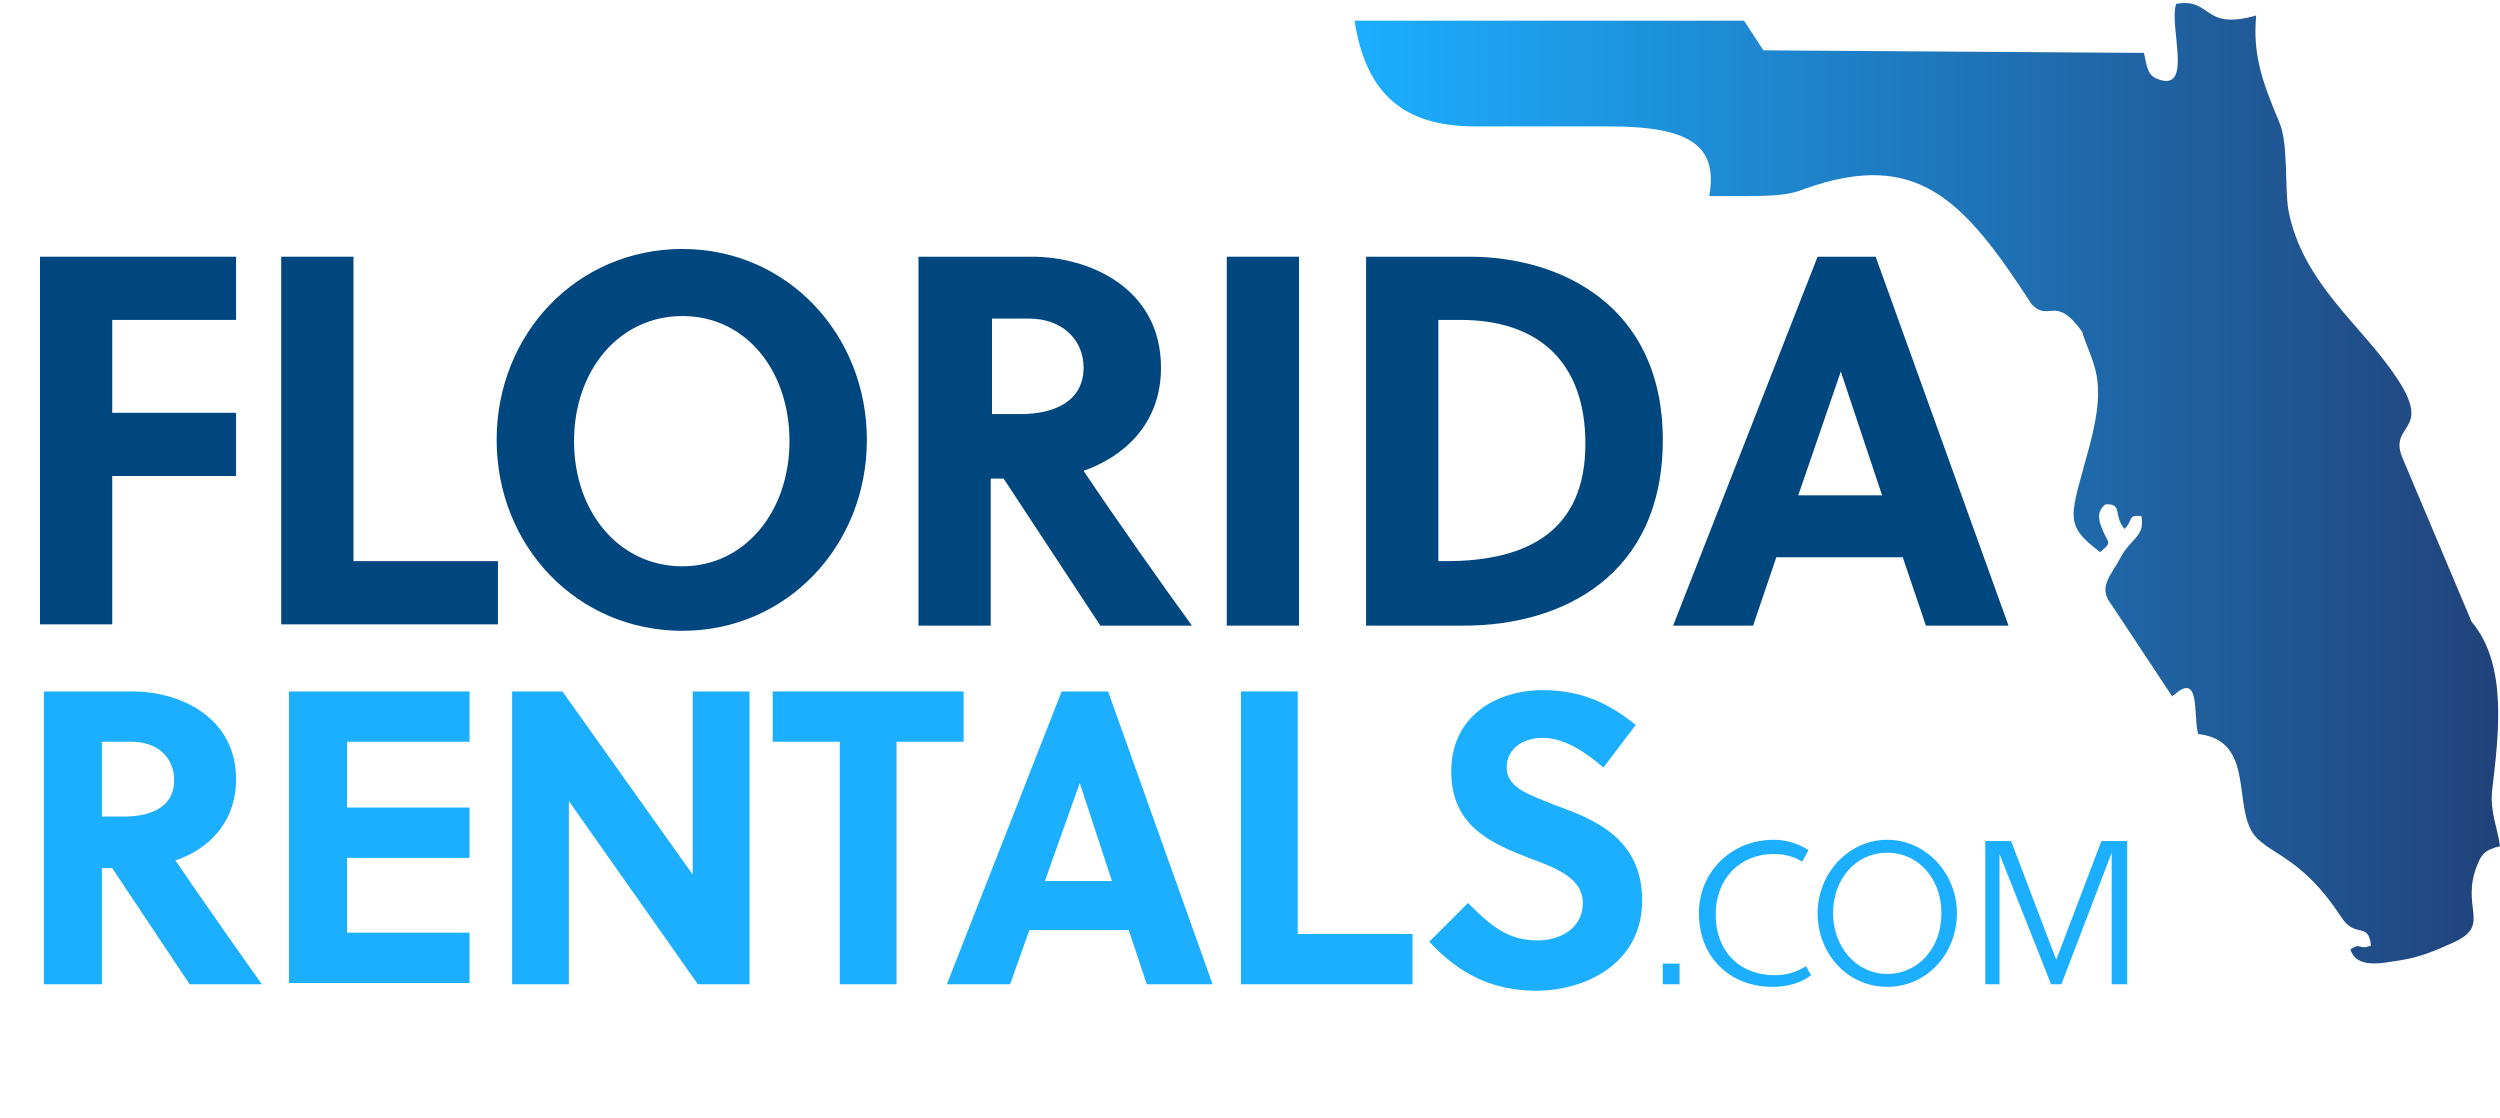<?xml version="1.0" encoding="utf-8"?>
<!-- Generator: Adobe Illustrator 21.0.2, SVG Export Plug-In . SVG Version: 6.00 Build 0)  -->
<svg version="1.1" id="Layer_1" xmlns="http://www.w3.org/2000/svg" xmlns:xlink="http://www.w3.org/1999/xlink" x="0px" y="0px"
	 viewBox="0 0 193.8 86.7" style="enable-background:new 0 0 193.8 86.7;" xml:space="preserve">
<style type="text/css">
	.st0{fill-rule:evenodd;clip-rule:evenodd;fill:url(#SVGID_1_);}
	.st1{fill:#1CAEFF;}
	.st2{fill:#00467F;}
</style>
<linearGradient id="SVGID_1_" gradientUnits="userSpaceOnUse" x1="105" y1="37.227" x2="193.794" y2="37.227">
	<stop  offset="0" style="stop-color:#1CAEFF"/>
	<stop  offset="1" style="stop-color:#21427A"/>
</linearGradient>
<path class="st0" d="M157.5,23.6c1.4,1.4,1.8-0.8,3.9,2.1c0.8,2.6,2,3.5,0.6,8.8c-1.5,5.6-2.1,6.1,0.8,8.3c1-0.8,0.6-0.7,0.2-1.7
	c-0.4-0.9-0.4-1.5,0.2-2c1.4-0.1,0.6,0.9,1.5,1.9c0.7-0.7,0.2-1.1,1.3-1c0.3,1.6-0.8,1.7-1.6,3.2c-0.8,1.5-1.8,2.3-0.7,3.7l4.7,7.1
	c0,0,0.1-0.2,0.1-0.1c2.1-1.9,1.5,1.5,1.9,3c4.5,0.5,2.6,5.7,4.4,7.9c1.3,1.5,3.7,1.7,6.7,6.3c1.1,1.7,2.1,0.3,2.3,2.2
	c-1,0.4-0.7-0.3-1.6,0.3c0.5,1.5,2.3,1.1,4.1,0.8c1.3-0.2,2.7-0.8,3.8-1.3c3.2-1.4,0.5-2.7,2-6.2c0.4-1,0.9-1,1.3-1.2l0.4-0.1
	c-0.2-1.5-0.8-2.7-0.6-4.4c0.5-4.3,1.2-9.7-1.6-13l-5.4-12.8c-1-2.6,2.4-1.9-0.4-6.1c-2.7-4.1-7.3-7.3-8.4-13
	c-0.3-1.7,0-5.2-0.7-6.8c-1.2-2.9-2.1-5.1-1.8-8.3c-4.2,1.2-3.4-1.4-6.2-0.9c-0.6,1.7,1.4,7-1.5,5.8c-0.8-0.3-0.8-1.2-1-2l-29.5-0.2
	l-1.5-2.3H105c0.9,5.7,3.8,8.2,9.4,8.2h10.4c6.2,0,8.4,1.5,7.7,5.4h2.5c2.8,0,3.8-0.1,5-0.6C148.6,11.6,152.2,15.4,157.5,23.6
	L157.5,23.6z"/>
<g>
	<path class="st1" d="M10.3,53.6c3.5,0,8,1.9,8,6.8c0,3.5-2.3,5.5-4.7,6.3c1.9,2.8,5.2,7.5,6.7,9.6h-5.6l-6-9H7.9v9H3.4V53.6H10.3z
		 M7.9,63.3h1.7c2.2,0,3.9-0.8,3.9-2.8c0-1.8-1.3-3-3.3-3H7.9V63.3z"/>
	<path class="st1" d="M22.4,76.3V53.6h14v3.9h-9.5v5.1h9.5v3.9h-9.5v5.8h9.5v3.9H22.4z"/>
	<path class="st1" d="M54.1,76.3l-10-14.2v14.2h-4.4V53.6h3.9l10.1,14.2V53.6h4.4v22.7H54.1z"/>
	<path class="st1" d="M69.5,57.5v18.8h-4.4V57.5h-5.2v-3.9h14.8v3.9H69.5z"/>
	<path class="st1" d="M88.9,76.3l-1.4-4.2h-7.7l-1.5,4.2h-4.9l8.9-22.7h3.6L94,76.3H88.9z M81,68.3h5.2l-2.5-7.6h0L81,68.3z"/>
	<path class="st1" d="M96.2,76.3V53.6h4.4v18.8h8.9v3.9H96.2z"/>
	<path class="st1" d="M119.6,57.2c-1.5,0-2.8,0.8-2.8,2.3c0,1.7,2.1,2.2,3.7,2.9c3.1,1.1,6.8,2.6,6.8,7.4c0,4.9-4.4,7-8.2,7
		c-3.4,0-6-1.3-8.3-3.8l3-3c1.8,1.8,3.1,2.9,5.4,2.9c1.7,0,3.5-0.9,3.5-2.9c0-1.9-2-2.7-4.2-3.5c-2.8-1.1-6-2.4-6-6.7
		c0-4.3,3.5-6.3,7.1-6.3c2.8,0,5,0.9,7.2,2.7l-2.5,3.3C122.8,58.2,121.2,57.2,119.6,57.2z"/>
	<path class="st1" d="M128.9,76.3v-1.6h1.3v1.6H128.9z"/>
	<path class="st1" d="M140.4,75.6c-0.8,0.6-1.8,0.9-3,0.9c-3.3,0-5.7-2.3-5.7-5.7c0-3.3,2.6-5.7,5.8-5.7c1,0,1.9,0.3,2.7,0.8
		l-0.5,0.9c-0.6-0.4-1.4-0.6-2.2-0.6c-2.6,0-4.5,1.9-4.5,4.7c0,2.8,1.8,4.7,4.6,4.7c0.8,0,1.6-0.2,2.4-0.7L140.4,75.6z"/>
	<path class="st1" d="M146.3,76.5c-3.1,0-5.4-2.6-5.4-5.7s2.4-5.7,5.4-5.7s5.4,2.6,5.4,5.7S149.4,76.5,146.3,76.5z M146.3,66.1
		c-2.4,0-4.2,2-4.2,4.7c0,2.6,1.8,4.7,4.2,4.7c2.4,0,4.2-2,4.2-4.7C150.5,68.1,148.7,66.1,146.3,66.1z"/>
	<path class="st1" d="M164.8,76.3h-1.1V66.1l-3.9,10.2h-0.8L155,66.2v10.1h-1.1V65.2h2l3.5,9.2l3.5-9.2h2V76.3z"/>
</g>
<g>
	<path class="st2" d="M8.7,36.9v11.5H3.1V19.9h15.2v4.9H8.7V32h9.6v4.9H8.7z"/>
	<path class="st2" d="M21.8,48.5V19.9h5.6v23.6h11.2v4.9H21.8z"/>
	<path class="st2" d="M52.9,48.9c-8.2,0-14.4-6.6-14.4-14.8s6.2-14.8,14.4-14.8c8.1,0,14.3,6.6,14.3,14.8S61,48.9,52.9,48.9z
		 M52.9,24.5c-4.9,0-8.4,4.2-8.4,9.7s3.5,9.7,8.4,9.7c4.8,0,8.3-4.2,8.3-9.7S57.8,24.5,52.9,24.5z"/>
	<path class="st2" d="M80,19.9c4.4,0,10,2.4,10,8.6c0,4.4-2.9,6.9-6,8c2.4,3.6,6.5,9.4,8.4,12h-7.1l-7.5-11.4h-1v11.4h-5.6V19.9H80z
		 M76.9,32.1h2.2c2.8,0,4.9-1.1,4.9-3.6c0-2.2-1.7-3.8-4.2-3.8h-2.9V32.1z"/>
	<path class="st2" d="M95.1,48.5V19.9h5.6v28.6H95.1z"/>
	<path class="st2" d="M105.9,19.9h8c7.1,0,15,3.8,15,14.2c0,10.6-7.9,14.4-15.4,14.4h-7.6V19.9z M111.5,43.5h0.6
		c6.4,0,10.8-2.4,10.8-9.1c0-6.3-3.6-9.6-9.7-9.6h-1.7V43.5z"/>
	<path class="st2" d="M149.3,48.5l-1.8-5.3h-9.8l-1.8,5.3h-6.2l11.2-28.6h4.5l10.3,28.6H149.3z M139.4,38.4h6.5l-3.2-9.6h0
		L139.4,38.4z"/>
</g>
</svg>
